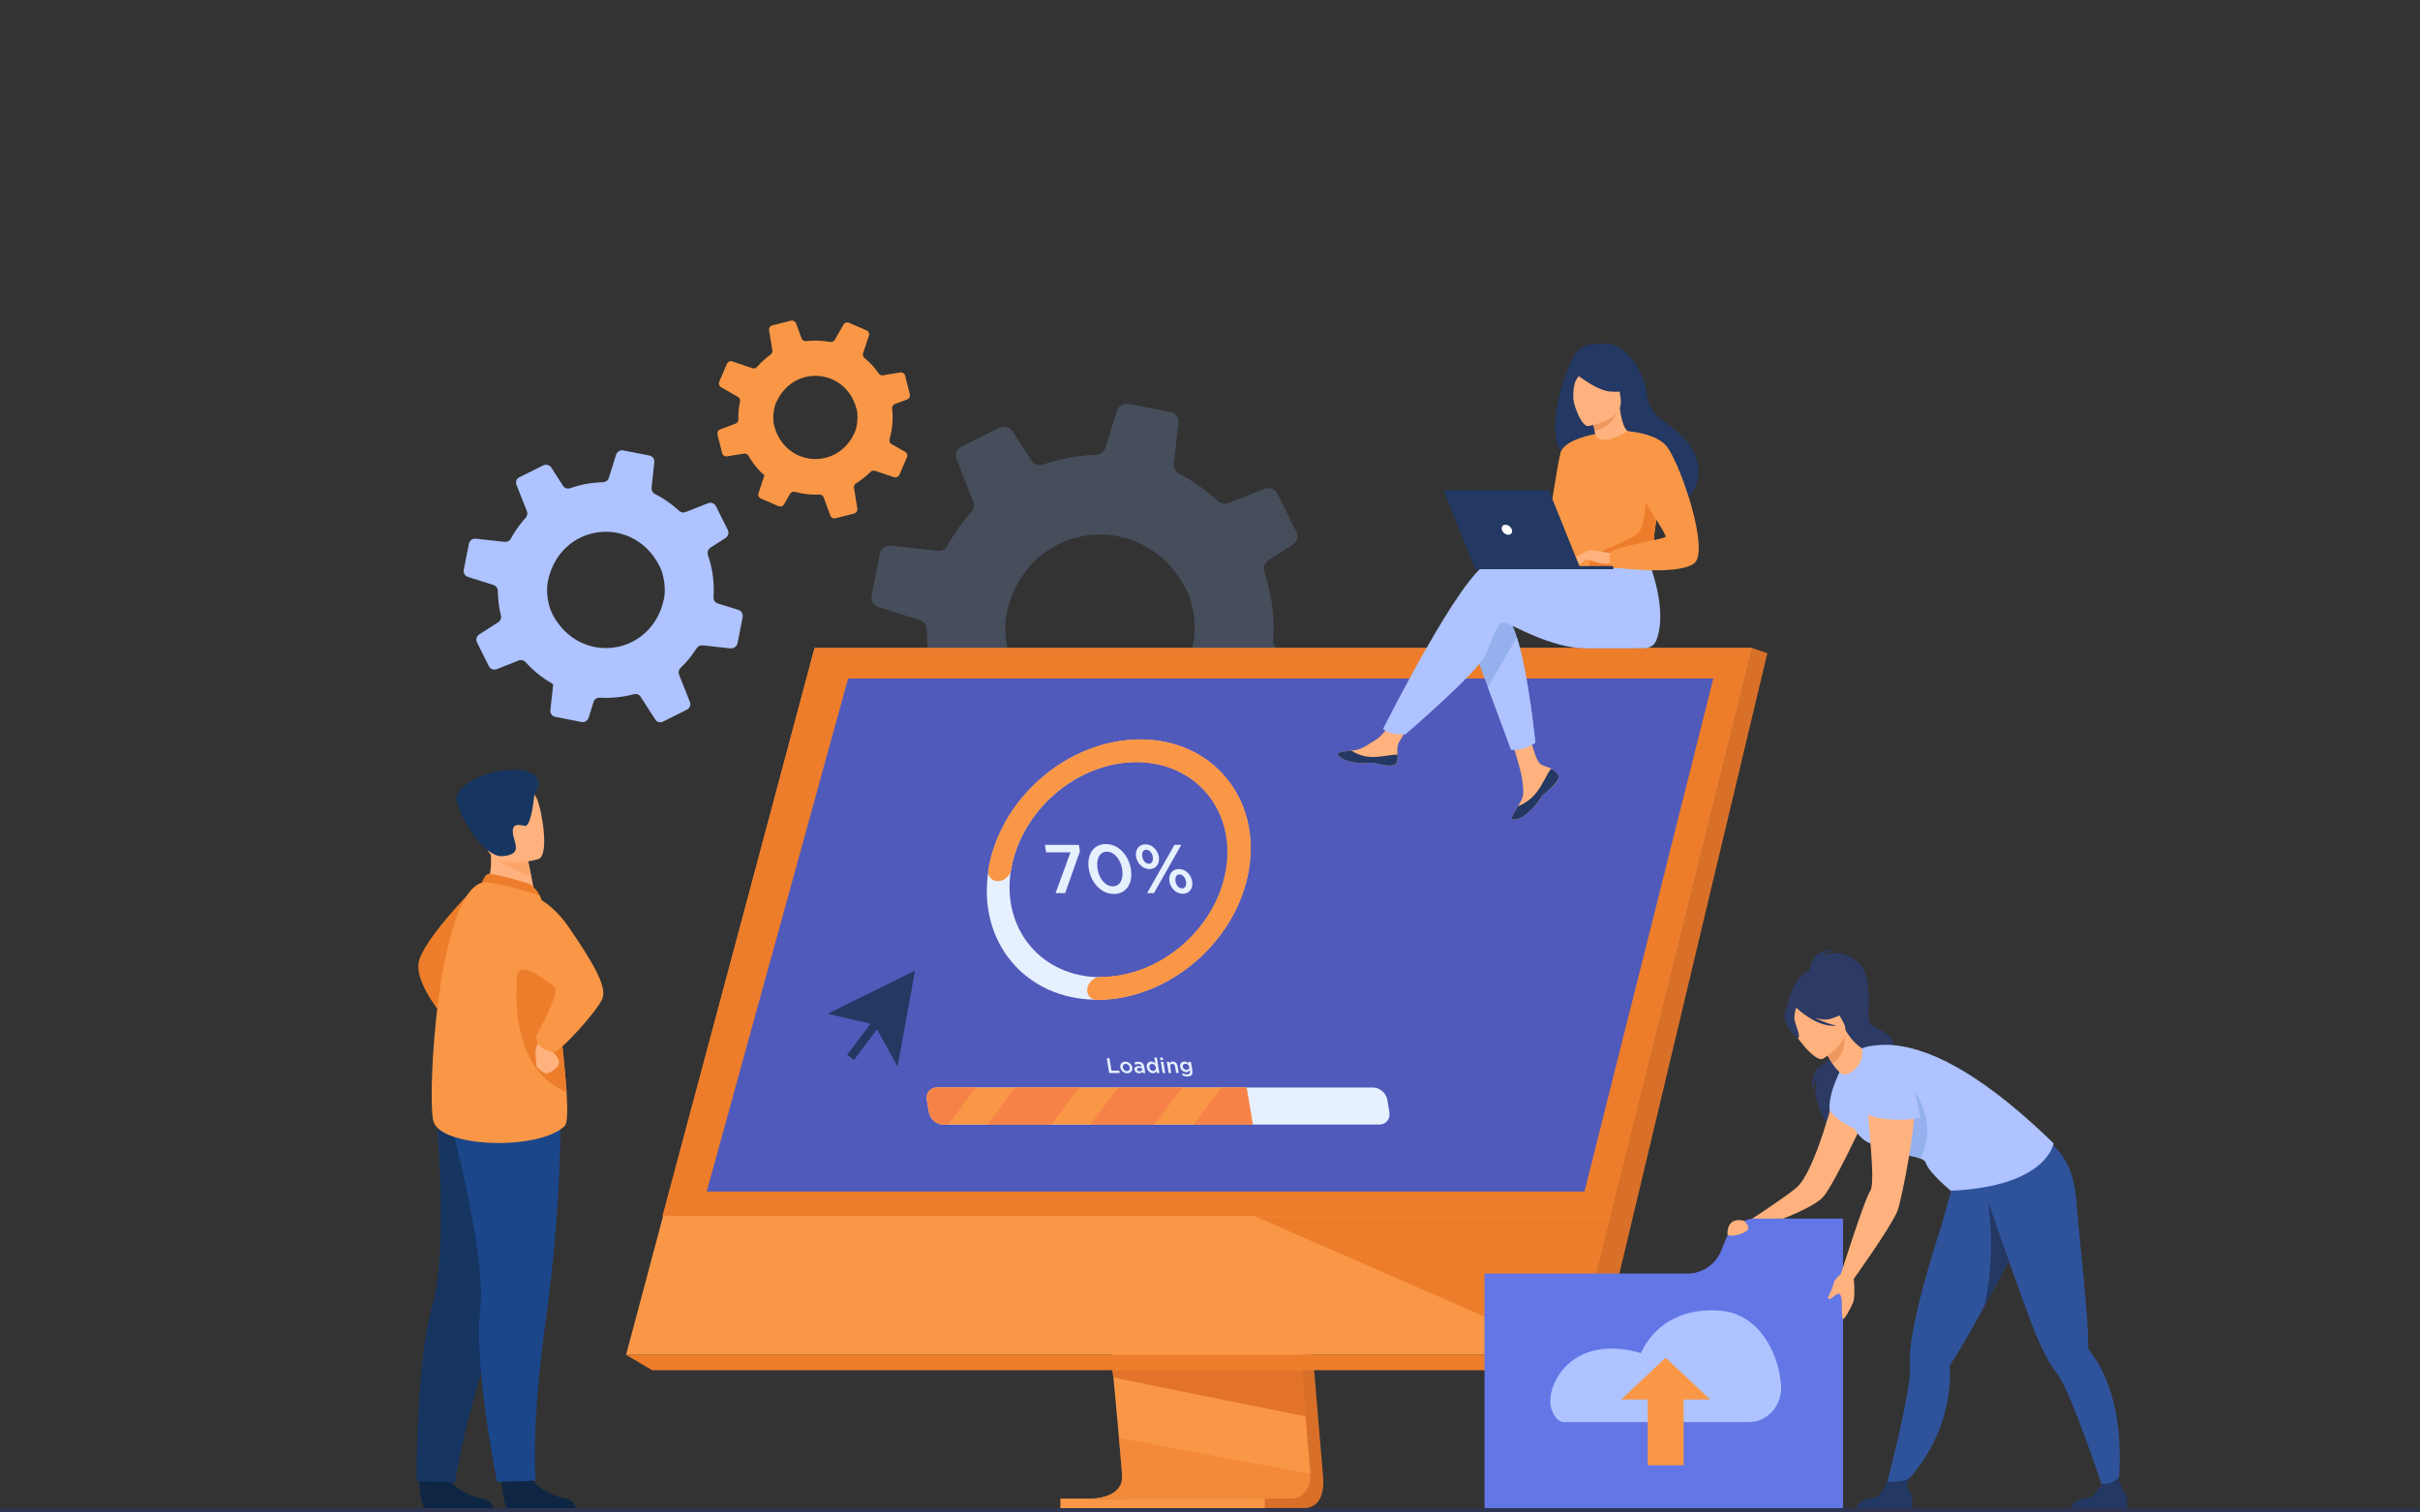 <?xml version="1.0" encoding="UTF-8"?> <svg xmlns="http://www.w3.org/2000/svg" width="400" height="250" viewBox="0 0 400 250" fill="none"><rect x="0" y="0" width="400" height="250" fill="#333333" stroke="none"/> <g clip-path="url(#clip0_401_2294)"> <g clip-path="url(#clip1_401_2294)"> <g opacity="0.2"> <path d="M216.855 118.003L218.195 111.229L218.225 111.063C218.376 110.236 217.894 109.423 217.096 109.182L211.586 107.466C211.495 107.435 211.405 107.405 211.33 107.36C210.758 107.059 210.396 106.457 210.456 105.81C210.712 101.986 210.2 98.147 208.966 94.534C208.921 94.384 208.891 94.233 208.875 94.083C208.845 93.511 209.131 92.939 209.628 92.622L213.678 90.033C214.205 89.687 214.491 89.07 214.431 88.468C214.401 88.287 214.356 88.091 214.266 87.91L211.119 81.603C210.727 80.82 209.809 80.474 208.996 80.79L203.049 83.153C202.461 83.379 201.799 83.259 201.332 82.822C200.655 82.205 199.962 81.618 199.239 81.061C197.854 80.007 196.424 79.104 194.933 78.351C194.316 78.035 193.955 77.373 194.03 76.68L194.738 70.222L194.768 69.891C194.873 69.063 194.301 68.28 193.473 68.115L186.547 66.745C185.704 66.579 184.861 67.076 184.605 67.904L182.693 74.031C182.482 74.708 181.849 75.175 181.157 75.19C178.176 75.265 175.225 75.807 172.394 76.786C171.671 77.026 170.888 76.755 170.467 76.108L167.38 71.306C166.914 70.583 165.98 70.328 165.212 70.704L158.874 73.85C158.121 74.226 157.79 75.115 158.091 75.882L160.861 82.882C161.102 83.47 160.966 84.147 160.545 84.629C160.018 85.216 159.506 85.818 159.024 86.465C158.106 87.67 157.293 88.919 156.6 90.199C156.284 90.786 155.652 91.132 155.004 91.042L147.235 90.184C146.377 90.093 145.609 90.665 145.428 91.508L144.058 98.463C143.923 99.201 144.299 99.939 144.962 100.255C145.037 100.285 145.112 100.33 145.187 100.345L151.993 102.483C152.625 102.678 153.077 103.22 153.152 103.883C153.167 103.943 153.167 104.003 153.167 104.063C153.167 104.244 153.167 104.395 153.182 104.575C153.227 106.623 153.498 108.67 153.98 110.672C154.146 111.334 153.86 112.042 153.273 112.418L148.154 115.625C147.431 116.076 147.175 117.025 147.566 117.793L148.259 119.193L150.698 124.085C151.074 124.853 151.993 125.199 152.791 124.883L158.663 122.565C159.295 122.309 159.988 122.489 160.454 122.986C161.629 124.296 162.969 125.53 164.429 126.644C165.513 127.472 166.658 128.225 167.817 128.872L167.666 130.227L167.064 135.797C166.989 136.49 167.35 137.137 167.968 137.423C168.088 137.483 168.224 137.528 168.374 137.558L175.345 138.943C176.173 139.094 176.986 138.612 177.242 137.814L178.552 133.629C178.778 132.922 179.456 132.44 180.193 132.485C183.265 132.651 186.336 132.35 189.272 131.552C189.965 131.371 190.703 131.642 191.064 132.244L194.963 138.311C195.4 138.989 196.273 139.229 197.011 138.868L203.425 135.677C204.193 135.3 204.524 134.412 204.208 133.629L201.332 126.343C201.076 125.711 201.242 125.003 201.739 124.537C202.793 123.543 203.771 122.429 204.675 121.24C205.172 120.593 205.623 119.945 206.06 119.268C206.391 118.741 206.993 118.455 207.626 118.515L215.079 119.328C215.892 119.418 216.69 118.846 216.855 118.003ZM192.57 92.683C193.955 94.007 195.159 95.618 196.138 97.56C196.349 97.966 196.544 98.448 196.71 98.96C197.433 101.188 197.689 104.094 197.297 106.081C194.196 121.345 175.104 124.1 167.772 110.597C167.651 110.371 167.531 110.145 167.426 109.919C166.357 107.782 165.875 104.093 166.326 101.745C166.567 100.511 166.899 99.367 167.32 98.298C171.611 87.685 184.71 85.171 192.57 92.683Z" fill="#91B5F8"></path> </g> <path d="M121.911 106.306L122.739 102.091L122.754 101.986C122.844 101.474 122.558 100.962 122.061 100.811L118.644 99.743C118.583 99.728 118.538 99.697 118.478 99.682C118.132 99.502 117.906 99.125 117.936 98.719C118.102 96.34 117.785 93.962 117.003 91.719C116.972 91.628 116.957 91.523 116.957 91.433C116.942 91.071 117.123 90.725 117.424 90.529L119.939 88.919C120.27 88.708 120.435 88.317 120.405 87.94C120.39 87.82 120.36 87.714 120.3 87.594L118.343 83.68C118.102 83.198 117.53 82.972 117.018 83.183L113.314 84.643C112.952 84.794 112.531 84.704 112.245 84.433C111.823 84.056 111.402 83.68 110.935 83.334C110.077 82.686 109.188 82.114 108.255 81.648C107.863 81.452 107.653 81.046 107.698 80.609L108.134 76.59L108.149 76.394C108.21 75.882 107.863 75.4 107.336 75.295L103.03 74.452C102.503 74.347 101.991 74.663 101.826 75.174L100.636 78.983C100.501 79.405 100.109 79.691 99.673 79.706C97.821 79.751 95.984 80.082 94.237 80.699C93.786 80.85 93.304 80.684 93.048 80.278L91.136 77.297C90.85 76.845 90.263 76.695 89.796 76.921L85.851 78.878C85.384 79.103 85.174 79.66 85.369 80.142L87.086 84.493C87.236 84.854 87.161 85.276 86.89 85.577C86.559 85.938 86.243 86.314 85.942 86.721C85.369 87.474 84.873 88.241 84.436 89.039C84.24 89.4 83.849 89.611 83.442 89.566L78.624 89.039C78.097 88.979 77.615 89.34 77.51 89.867L76.652 94.188C76.561 94.639 76.802 95.106 77.209 95.302C77.254 95.317 77.299 95.347 77.344 95.362L81.56 96.687C81.951 96.807 82.238 97.153 82.283 97.56C82.283 97.59 82.298 97.635 82.283 97.665C82.283 97.77 82.283 97.876 82.298 97.981C82.328 99.246 82.494 100.525 82.795 101.76C82.9 102.166 82.719 102.603 82.358 102.844L79.211 104.861C78.76 105.147 78.609 105.734 78.85 106.201L79.287 107.074L80.807 110.115C81.048 110.596 81.605 110.807 82.102 110.611L85.746 109.166C86.137 109.016 86.574 109.121 86.86 109.437C87.598 110.25 88.426 111.018 89.329 111.71C90.007 112.222 90.714 112.689 91.437 113.095L91.347 113.938L90.97 117.401C90.925 117.822 91.151 118.229 91.527 118.409C91.603 118.455 91.693 118.47 91.783 118.485L96.12 119.343C96.631 119.433 97.128 119.132 97.294 118.635L98.107 116.031C98.242 115.594 98.664 115.293 99.131 115.323C101.043 115.429 102.94 115.233 104.777 114.751C105.213 114.631 105.665 114.812 105.891 115.173L108.315 118.936C108.586 119.358 109.128 119.508 109.58 119.283L113.555 117.295C114.021 117.055 114.232 116.513 114.036 116.031L112.245 111.515C112.094 111.123 112.185 110.687 112.486 110.401C113.133 109.784 113.75 109.091 114.307 108.353C114.609 107.947 114.895 107.54 115.166 107.134C115.376 106.803 115.753 106.622 116.129 106.667L120.752 107.179C121.309 107.194 121.79 106.833 121.911 106.306ZM106.825 90.59C107.683 91.403 108.436 92.411 109.038 93.616C109.173 93.871 109.294 94.173 109.399 94.489C109.851 95.874 110.016 97.68 109.76 98.915C107.833 108.399 95.969 110.1 91.422 101.715C91.347 101.579 91.271 101.444 91.211 101.293C90.549 99.968 90.248 97.68 90.534 96.22C90.684 95.452 90.895 94.745 91.151 94.082C93.801 87.474 101.931 85.923 106.825 90.59Z" fill="#AEC3FF"></path> <path d="M148.665 78.471L149.885 75.656L149.915 75.596C150.066 75.25 149.93 74.858 149.599 74.678L147.371 73.413C147.34 73.398 147.295 73.368 147.265 73.338C147.054 73.157 146.949 72.856 147.039 72.585C147.506 70.944 147.657 69.228 147.461 67.542C147.461 67.467 147.461 67.407 147.461 67.331C147.506 67.076 147.687 66.865 147.928 66.774L149.93 66.037C150.201 65.931 150.367 65.691 150.397 65.419C150.397 65.344 150.397 65.254 150.382 65.164L149.614 62.123C149.524 61.746 149.147 61.505 148.771 61.566L145.955 62.032C145.684 62.078 145.398 61.957 145.248 61.731C145.007 61.4 144.766 61.084 144.51 60.768C144.013 60.181 143.471 59.654 142.899 59.187C142.658 58.992 142.568 58.675 142.658 58.374L143.576 55.634L143.622 55.499C143.742 55.153 143.576 54.761 143.23 54.611L140.354 53.361C140.008 53.211 139.587 53.346 139.406 53.677L137.991 56.161C137.84 56.432 137.524 56.583 137.208 56.523C135.898 56.282 134.573 56.222 133.248 56.387C132.917 56.417 132.6 56.237 132.48 55.905L131.592 53.482C131.456 53.12 131.08 52.925 130.703 53.015L127.647 53.783C127.286 53.873 127.06 54.234 127.12 54.596L127.662 57.892C127.707 58.179 127.587 58.45 127.361 58.615C127.075 58.826 126.804 59.037 126.533 59.262C126.021 59.699 125.554 60.166 125.132 60.647C124.937 60.873 124.636 60.964 124.35 60.858L121.052 59.744C120.691 59.624 120.299 59.804 120.149 60.151L118.884 63.086C118.749 63.387 118.854 63.748 119.11 63.959C119.14 63.974 119.17 64.004 119.2 64.019L121.956 65.585C122.212 65.736 122.362 66.007 122.332 66.308C122.332 66.338 122.332 66.353 122.317 66.383C122.302 66.458 122.287 66.534 122.272 66.609C122.091 67.497 122.016 68.415 122.046 69.334C122.061 69.635 121.865 69.921 121.579 70.026L119.065 70.959C118.703 71.095 118.508 71.471 118.598 71.848L118.764 72.525L119.366 74.888C119.456 75.265 119.818 75.491 120.194 75.43L122.964 74.979C123.266 74.934 123.552 75.069 123.702 75.325C124.094 76.002 124.56 76.665 125.087 77.297C125.479 77.764 125.9 78.185 126.352 78.577L126.156 79.149L125.373 81.512C125.268 81.798 125.373 82.129 125.614 82.31C125.659 82.355 125.72 82.385 125.78 82.4L128.671 83.665C129.017 83.816 129.408 83.68 129.604 83.349L130.568 81.648C130.733 81.362 131.08 81.211 131.396 81.302C132.706 81.663 134.076 81.813 135.431 81.753C135.747 81.738 136.048 81.919 136.139 82.22L137.253 85.231C137.373 85.562 137.735 85.757 138.081 85.667L141.167 84.884C141.529 84.794 141.77 84.433 141.709 84.071L141.152 80.639C141.107 80.338 141.243 80.052 141.499 79.886C142.056 79.555 142.583 79.164 143.095 78.727C143.366 78.501 143.637 78.246 143.878 78.005C144.073 77.809 144.359 77.734 144.63 77.824L147.792 78.878C148.108 78.998 148.515 78.817 148.665 78.471ZM140.505 65.179C140.987 65.886 141.348 66.699 141.589 67.632C141.649 67.828 141.679 68.054 141.709 68.295C141.815 69.334 141.649 70.613 141.288 71.441C138.502 77.779 129.935 77.162 128.038 70.613C128.008 70.508 127.978 70.402 127.948 70.282C127.692 69.258 127.828 67.602 128.249 66.624C128.475 66.112 128.731 65.645 129.017 65.224C131.878 61.024 137.795 61.174 140.505 65.179Z" fill="#F99746"></path> <path d="M211.225 155.322L218.677 243.9C218.677 243.9 219.46 249.274 215.47 249.274C208.906 249.289 182.783 249.274 182.783 249.274C182.783 249.274 187.722 248.16 187.662 245.646C187.586 242.68 178.959 154.479 178.959 154.479L211.225 155.322Z" fill="#D8702A"></path> <path d="M180.299 247.708C181.594 247.708 206.873 247.753 213.272 247.678C216.058 247.648 216.554 245.194 216.57 243.613C216.585 242.861 216.479 242.289 216.479 242.289L216.283 239.985L215.787 234.114L215.35 228.936L214.793 222.267L214.326 216.652L209.041 153.711L176.761 152.868C176.761 152.868 180.404 189.78 182.979 216.652C183.265 219.648 183.536 222.523 183.792 225.202C183.867 226.061 183.958 226.888 184.033 227.701C184.274 230.246 184.485 232.579 184.68 234.641C184.786 235.725 184.876 236.734 184.951 237.667C185.283 241.295 185.478 243.598 185.478 244.05C185.478 244.306 185.463 244.547 185.418 244.773C184.891 247.573 180.796 247.708 180.299 247.708Z" fill="#F99746"></path> <path d="M289.608 107.119L271.465 180.01L268.98 189.991L260.519 223.938H103.482L134.633 107.119H289.608Z" fill="#F99746"></path> <path d="M289.608 107.119L292.122 107.962L263.862 226.482L260.519 223.938L289.608 107.119Z" fill="#D8702A"></path> <path d="M263.861 226.482H107.788L103.482 223.938H260.519L263.861 226.482Z" fill="#ED7D2B"></path> <path d="M209.056 247.708H175.27V249.319H209.056V247.708Z" fill="#F99746"></path> <path d="M183.853 226.482L184.033 227.701L215.817 234.129L215.38 228.936L215.17 226.482H183.853Z" fill="#E27329"></path> <g opacity="0.5"> <path d="M180.299 247.708C181.594 247.708 206.873 247.753 213.272 247.678C216.057 247.648 216.554 245.194 216.569 243.613L184.936 237.667C185.267 241.295 185.463 243.598 185.463 244.05C185.463 244.306 185.448 244.547 185.403 244.772C184.891 247.573 180.796 247.708 180.299 247.708Z" fill="#ED7D2B"></path> </g> <path d="M289.607 107.119H134.633L109.489 201.011H266.225L289.607 107.119Z" fill="#ED7D2B"></path> <path d="M116.807 196.946H261.904L267.083 176.292L269.086 168.298L269.914 165.032L275.244 143.821L275.515 142.707L278.33 131.491L279.595 126.478L280.664 122.188L283.194 112.147H140.189L137.419 122.188L136.229 126.478L134.859 131.491L125.735 164.565L124.967 167.365L124.606 168.66L118.312 191.496L116.807 196.946Z" fill="#505ABA"></path> <path d="M207.355 201.011L260.474 224.209L266.225 201.011H207.355Z" fill="#ED7D2B"></path> <path d="M163.406 143.73C165.363 131.883 176.61 122.248 188.46 122.248C200.309 122.248 208.364 131.898 206.392 143.745C204.419 155.593 193.187 165.242 181.323 165.242C169.459 165.242 161.434 155.593 163.406 143.73ZM167.11 143.73C165.484 153.545 172.139 161.524 181.955 161.524C191.772 161.524 201.077 153.545 202.703 143.73C204.329 133.915 197.674 125.936 187.857 125.936C178.041 125.951 168.736 133.93 167.11 143.73Z" fill="#E6F0FF"></path> <path d="M181.323 165.288C193.202 165.288 204.479 155.623 206.452 143.745C208.424 131.868 200.354 122.203 188.475 122.203C182.015 122.203 175.481 125.063 170.542 130.046C166.733 133.885 164.174 138.762 163.346 143.745C163.165 144.799 163.888 145.642 164.926 145.642C165.98 145.642 166.974 144.784 167.14 143.745C167.817 139.636 169.925 135.631 173.057 132.455C177.122 128.345 182.512 125.997 187.827 125.997C197.614 125.997 204.253 133.96 202.627 143.73C201.001 153.515 191.727 161.464 181.94 161.464C180.886 161.464 179.892 162.322 179.727 163.361C179.561 164.429 180.269 165.288 181.323 165.288Z" fill="#F99746"></path> <path d="M229.307 181.787L229.653 183.849C229.834 184.978 229.081 185.881 227.952 185.881H155.923C154.794 185.881 153.725 184.963 153.544 183.849L153.198 181.787C153.017 180.658 153.77 179.754 154.899 179.754H226.928C228.057 179.754 229.126 180.658 229.307 181.787Z" fill="#E6F0FF"></path> <path d="M206.045 179.754L207.069 185.881H155.938C154.809 185.881 153.74 184.963 153.559 183.849L153.213 181.787C153.032 180.658 153.785 179.754 154.914 179.754H206.045Z" fill="#F99746"></path> <path d="M195.43 179.754L190.793 185.881H180.208L184.846 179.754H195.43Z" fill="#F78248"></path> <path d="M206.045 179.754L207.069 185.881H197.252L201.89 179.754H206.045Z" fill="#F78248"></path> <path d="M178.387 179.754L173.75 185.881H163.165L167.802 179.754H178.387Z" fill="#F78248"></path> <path d="M161.343 179.754L156.706 185.881H155.923C154.794 185.881 153.725 184.963 153.544 183.849L153.198 181.787C153.017 180.658 153.77 179.754 154.899 179.754H161.343Z" fill="#F78248"></path> <path d="M176.941 140.885H172.921L172.71 139.65H178.326L178.507 140.704L176.053 147.629H174.472L176.941 140.885Z" fill="#E6F0FF"></path> <path d="M179.968 143.64C179.591 141.367 180.675 139.515 182.768 139.515C184.861 139.515 186.532 141.337 186.924 143.64C187.3 145.913 186.216 147.765 184.123 147.765C182.031 147.78 180.359 145.943 179.968 143.64ZM185.478 143.64C185.222 142.059 184.199 140.78 182.964 140.78C181.729 140.78 181.157 142.029 181.413 143.64C181.669 145.221 182.693 146.5 183.928 146.5C185.177 146.515 185.749 145.236 185.478 143.64Z" fill="#E6F0FF"></path> <path d="M187.782 141.607C187.601 140.508 188.203 139.56 189.332 139.56C190.447 139.56 191.35 140.478 191.546 141.607C191.726 142.706 191.124 143.655 189.995 143.655C188.881 143.64 187.977 142.721 187.782 141.607ZM190.537 141.607C190.432 140.975 189.98 140.448 189.468 140.448C188.926 140.448 188.7 140.975 188.806 141.607C188.911 142.255 189.363 142.767 189.875 142.767C190.417 142.767 190.642 142.24 190.537 141.607ZM194.12 139.65H195.25L190.733 147.629H189.603L194.12 139.65ZM193.292 145.687C193.112 144.588 193.714 143.64 194.843 143.64C195.957 143.64 196.861 144.558 197.056 145.687C197.237 146.786 196.635 147.734 195.506 147.734C194.376 147.734 193.473 146.801 193.292 145.687ZM196.033 145.687C195.927 145.055 195.475 144.528 194.964 144.528C194.422 144.528 194.196 145.055 194.301 145.687C194.406 146.334 194.858 146.846 195.37 146.846C195.912 146.846 196.138 146.319 196.033 145.687Z" fill="#E6F0FF"></path> <path d="M182.934 174.907H183.37L183.717 176.97H185.011L185.072 177.361H183.34L182.934 174.907Z" fill="#E6F0FF"></path> <path d="M185.177 176.442C185.087 175.916 185.433 175.479 186.005 175.479C186.577 175.479 187.059 175.916 187.149 176.442C187.24 176.969 186.893 177.406 186.321 177.406C185.749 177.406 185.267 176.969 185.177 176.442ZM186.728 176.442C186.667 176.111 186.396 175.84 186.065 175.84C185.719 175.84 185.553 176.111 185.598 176.442C185.659 176.759 185.93 177.045 186.261 177.045C186.607 177.03 186.788 176.759 186.728 176.442Z" fill="#E6F0FF"></path> <path d="M188.881 177.361L188.836 177.135C188.73 177.286 188.565 177.406 188.279 177.406C187.932 177.406 187.586 177.21 187.526 176.819C187.45 176.412 187.752 176.217 188.173 176.217C188.399 176.217 188.55 176.247 188.7 176.292V176.262C188.655 176.006 188.474 175.87 188.173 175.87C187.962 175.87 187.812 175.916 187.661 175.991L187.496 175.645C187.691 175.554 187.872 175.494 188.173 175.494C188.715 175.494 189.031 175.78 189.122 176.277L189.302 177.376H188.881V177.361ZM188.76 176.578C188.64 176.533 188.489 176.503 188.324 176.503C188.053 176.503 187.917 176.608 187.947 176.804C187.977 176.984 188.158 177.075 188.354 177.075C188.64 177.075 188.821 176.924 188.775 176.683L188.76 176.578Z" fill="#E6F0FF"></path> <path d="M189.558 176.428C189.453 175.81 189.814 175.464 190.266 175.464C190.567 175.464 190.793 175.615 190.959 175.795L190.793 174.802H191.215L191.636 177.361H191.215L191.169 177.045C191.064 177.241 190.898 177.391 190.597 177.391C190.146 177.406 189.664 177.045 189.558 176.428ZM191.049 176.428C190.989 176.066 190.703 175.84 190.417 175.84C190.131 175.84 189.92 176.066 189.98 176.443C190.04 176.804 190.326 177.03 190.612 177.03C190.898 177.03 191.109 176.789 191.049 176.428Z" fill="#E6F0FF"></path> <path d="M191.742 174.817H192.193L192.254 175.223H191.802L191.742 174.817ZM191.877 175.509H192.299L192.6 177.361H192.178L191.877 175.509Z" fill="#E6F0FF"></path> <path d="M192.855 175.51H193.277L193.322 175.796C193.413 175.615 193.563 175.464 193.849 175.464C194.271 175.464 194.557 175.75 194.632 176.172L194.828 177.346H194.406L194.226 176.292C194.18 176.006 194 175.841 193.759 175.841C193.518 175.841 193.367 176.006 193.413 176.307L193.593 177.361H193.172L192.855 175.51Z" fill="#E6F0FF"></path> <path d="M195.4 177.707L195.506 177.391C195.717 177.512 195.942 177.587 196.198 177.587C196.575 177.587 196.755 177.391 196.695 177.015L196.665 176.864C196.545 177.06 196.379 177.211 196.063 177.211C195.626 177.211 195.159 176.894 195.069 176.337C194.979 175.796 195.34 175.464 195.762 175.464C196.078 175.464 196.289 175.615 196.469 175.78L196.424 175.51H196.846L197.087 176.985C197.132 177.301 197.102 177.527 196.966 177.677C196.831 177.843 196.575 177.933 196.244 177.933C195.957 177.933 195.656 177.858 195.4 177.707ZM196.575 176.337C196.53 176.036 196.244 175.826 195.942 175.826C195.641 175.826 195.446 176.036 195.506 176.337C195.551 176.639 195.822 176.849 196.123 176.849C196.409 176.849 196.635 176.639 196.575 176.337Z" fill="#E6F0FF"></path> <path d="M299.093 160.952C299.093 160.952 298.732 156.993 303.158 156.993C303.158 156.993 301.818 157.354 301.126 158.077C301.126 158.077 303.941 156.421 307.013 158.965C310.084 161.509 308.172 167.892 309.105 169.096C310.039 170.3 313.668 170.556 313.231 174.47C312.779 178.384 301.698 183.292 302.405 186.544C302.405 186.544 298.054 180.161 301.171 177.24C301.171 177.24 299.65 178.67 299.5 180.356C299.5 180.356 299.093 177.045 301.201 175.991C303.068 175.057 304.589 171.625 304.438 171.008C304.287 170.391 299.093 160.952 299.093 160.952Z" fill="#2C3A64"></path> <path d="M303.444 179.95C303.444 179.95 300.147 193.619 296.895 196.344C294.952 197.985 289.141 201.748 289.141 201.748L291.55 202.621C291.55 202.621 299.59 199.912 301.396 197.789C303.203 195.667 308.127 185.069 308.127 185.069L303.444 179.95Z" fill="#FFB27D"></path> <path d="M284.473 206.761L285.256 204.834C286.084 202.772 288.087 201.417 290.315 201.417H304.634V210.51V249.304H245.372V210.51H278.902C281.357 210.51 283.555 209.019 284.473 206.761Z" fill="#6376E5"></path> <path d="M334.505 203.961C334.475 204.006 334.445 204.067 334.415 204.127C333.692 205.376 332.036 208.462 330.199 211.834C329.341 213.43 328.437 215.101 327.564 216.667C326.089 219.376 324.734 221.77 323.951 223.05C323.153 224.344 322.565 225.248 322.325 225.609C322.249 225.714 322.234 225.85 322.249 225.985C322.34 227.129 322.31 228.258 322.204 229.372C321.105 240.332 313.712 246.203 313.712 246.203L311.514 246.534C311.514 246.534 314.631 235.018 315.534 228.499C315.685 227.4 315.76 226.497 315.7 225.91C315.534 224.209 315.835 221.725 316.407 218.865C317.416 213.776 319.283 207.544 320.909 202.546C321.015 202.23 324.101 191.045 324.101 191.045C326.691 193.318 336.161 194.251 336.161 194.251C336.161 194.251 337.772 198.15 334.505 203.961Z" fill="#2F539B"></path> <path d="M306.907 249.319H316.077C316.077 249.319 316.302 247.919 315.821 246.865C315.369 245.841 314.706 245.811 315.73 244.215C315.143 244.817 313.276 245.058 311.951 244.893C311.785 245.164 310.897 246.925 310.355 247.316C309.768 247.723 307.088 247.572 306.907 249.319Z" fill="#233862"></path> <path d="M334.505 203.961C334.475 204.006 334.445 204.066 334.415 204.127C333.692 205.376 329.777 212.602 327.956 215.974C330.079 207.273 328.603 198.557 328.603 198.557L334.505 203.961Z" fill="#233862"></path> <path d="M300.343 160.395C300.283 160.154 305.582 162.789 305.853 163.09C308.338 165.845 307.63 169.443 306.215 169.473C305.296 169.488 305.477 171.008 305.477 171.008L295.314 166.703C295.314 166.718 296.534 159.582 300.343 160.395Z" fill="#2C3A64"></path> <path d="M303.76 177.903C303.76 177.903 302.21 180.989 302.405 183.503C302.405 183.503 304.272 186.438 309.105 187.191C309.105 187.176 304.95 177.888 303.76 177.903Z" fill="#AEC3FF"></path> <path d="M327.353 194.929L327.323 193.212C330.741 193.649 339.112 189.133 339.112 189.133C339.112 189.133 342.696 191.511 343.178 198.301C343.418 201.613 344.924 215.643 345.09 219.828C345.15 221.348 345.165 222.432 345.18 222.854C345.18 222.989 345.24 223.11 345.331 223.2C346.038 224.103 346.655 225.052 347.182 226.045C352.392 235.755 349.667 248.942 349.667 248.942L348.462 248.641C348.462 248.641 344.051 234.972 341.175 229.056C340.693 228.047 340.242 227.28 339.865 226.828C338.781 225.518 337.637 223.275 336.508 220.581C334.37 215.492 327.353 194.929 327.353 194.929Z" fill="#2F539B"></path> <path d="M342.38 249.319H351.549C351.549 249.319 351.775 247.919 351.293 246.865C350.842 245.841 350.119 245.39 350.284 244.155C349.697 244.757 348.749 245.435 347.424 245.254C347.258 245.525 346.37 246.925 345.828 247.317C345.226 247.723 342.561 247.573 342.38 249.319Z" fill="#233862"></path> <path d="M309.722 189.148C310.957 189.358 309.527 190.337 311.213 190.518C313.622 190.774 316.121 190.954 317.416 191.481C317.898 191.677 318.214 191.903 318.304 192.204C318.877 193.905 322.445 196.825 322.445 196.825C338.42 196.103 339.443 188.982 339.443 188.982C329.07 178.911 320.262 173.431 312.959 172.754C311.183 172.588 308.789 172.814 307.675 173.311C305.13 174.44 303.73 177.902 303.73 177.902C303.73 177.902 305.04 188.35 309.722 189.148Z" fill="#AEC3FF"></path> <path d="M311.228 190.518C313.637 190.774 316.136 190.955 317.431 191.481C321.21 183.969 314.209 177.526 314.209 177.526C314.209 177.526 311.755 187.507 311.228 190.518Z" fill="#94B0ED"></path> <path d="M309.135 176.186C309.135 176.186 315.203 175.855 316.287 179.664C317.371 183.473 314.269 198.677 313.592 200.243C312.372 203.103 306.244 211.608 306.244 211.608L304.272 210.585C304.272 210.585 308.217 198.135 309.105 196.901C310.49 194.959 307.328 177.842 309.135 176.186Z" fill="#FFB27D"></path> <path d="M304.272 210.585C304.272 210.585 303.76 211.021 303.354 211.518C302.947 212.015 303.309 212.196 302.134 214.454C302.134 214.454 302.195 214.77 302.45 214.71C302.706 214.649 303.595 213.776 304.046 213.837C304.046 213.837 304.378 214.107 304.408 214.996C304.438 215.824 304.438 217.66 304.588 217.991C304.739 218.323 305.778 216.546 306.305 215.252C306.757 214.123 306.32 210.299 306.32 210.299L304.272 210.585Z" fill="#FFB27D"></path> <path d="M317.476 184.752C317.461 184.842 311.74 185.806 308.157 183.984C308.157 183.984 305.16 174.621 309.436 175.057C313.712 175.509 316.242 176.849 316.347 178.896C316.468 180.958 317.476 184.752 317.476 184.752Z" fill="#AEC3FF"></path> <path d="M307.841 173.958C307.78 174.711 307.675 175.599 306.696 176.623C305.928 177.406 304.844 178.023 304.062 177.24C303.67 176.849 303.143 176.262 302.872 175.795C302.21 174.651 301.412 173.477 301.412 173.477L304.844 170.466L305.055 170.285C305.959 171.851 306.832 172.603 307.615 173.191C307.841 173.386 307.871 173.672 307.841 173.958Z" fill="#FFB27D"></path> <path d="M301.412 173.492C301.412 173.492 302.21 174.666 302.872 175.81C305.01 174.5 305.01 171.851 304.844 170.481L301.412 173.492Z" fill="#ED985F"></path> <path d="M301.306 174.997C301.306 174.997 306.486 172.107 304.649 168.916C302.797 165.724 302.225 163.195 298.837 164.896C295.449 166.597 295.525 168.193 295.871 169.412C296.232 170.632 299.921 175.675 301.306 174.997Z" fill="#FFB27D"></path> <path d="M294.997 167.545C295.238 166.13 295.961 165.995 296.458 166.085C298.37 162.924 301.502 164.158 301.502 164.158C303.173 166.251 305.582 166.612 305.582 166.612C305.582 166.612 304.98 167.726 302.51 168.419C301.758 168.629 300.899 168.509 300.071 168.223C301.788 169.186 303.595 169.548 303.595 169.548C300.327 169.849 297.226 166.868 296.894 166.537C296.744 167.003 296.473 167.967 296.639 168.674C296.849 169.638 297.708 171.384 297.181 171.61C297.181 171.61 294.651 169.683 294.997 167.545Z" fill="#2C3A64"></path> <path d="M288.207 201.763C288.207 201.763 289.653 202.847 288.569 203.554C287.485 204.262 285.527 204.458 285.527 203.991C285.497 202.44 286.265 201.326 288.207 201.763Z" fill="#FFB27D"></path> <path d="M289.11 235.062H258.486C257.221 235.062 256.258 233.136 256.243 231.766C256.197 227.475 260.79 220.626 271.239 223.652C271.239 223.652 274.19 215.703 284.533 216.666C290.616 217.239 293.989 223.426 294.395 228.951C294.636 232.262 292.167 235.062 289.11 235.062Z" fill="#AEC3FF"></path> <path d="M278.285 228.574H272.353V242.198H278.285V228.574Z" fill="#F99746"></path> <path d="M267.957 231.329H282.682L275.319 224.419L267.957 231.329Z" fill="#F99746"></path> <path d="M136.786 167.576L144.525 169.352L148.364 176.292L151.24 160.44L136.786 167.576Z" fill="#233862"></path> <path d="M140.02 174.352L141.15 175.204L146.07 168.675L144.939 167.823L140.02 174.352Z" fill="#233862"></path> <path d="M257.372 127.833C257.628 128.119 257.658 128.451 257.538 128.797C257.312 129.444 256.529 130.167 255.64 130.874C255.52 130.965 255.43 131.055 255.339 131.13C255.309 131.145 255.294 131.175 255.264 131.19C255.249 131.205 255.234 131.221 255.204 131.236C254.376 132.003 254.677 132.184 253.186 133.75C251.47 135.526 250.295 135.556 249.964 135.406C249.678 135.27 250.25 134.322 250.898 133.268C250.928 133.223 250.958 133.163 250.988 133.117C251.078 132.982 251.154 132.831 251.244 132.696C251.997 131.416 251.801 130.814 251.62 128.917C251.47 127.367 249.211 120.291 249.211 120.291L252.494 119.734C252.494 119.734 253.487 125.38 254.571 126.238C255.159 126.704 255.806 126.704 256.363 127.051C256.408 127.081 256.438 127.096 256.484 127.126C256.785 127.322 257.116 127.532 257.372 127.833Z" fill="#FFB27D"></path> <path d="M257.372 127.834C257.628 128.12 257.658 128.451 257.538 128.797C257.252 129.444 256.499 130.152 255.641 130.874C255.52 130.965 255.43 131.055 255.339 131.13C255.309 131.145 255.294 131.175 255.264 131.191C255.249 131.206 255.234 131.221 255.204 131.236C254.376 132.003 254.677 132.184 253.186 133.75C251.47 135.526 250.296 135.556 249.964 135.406C249.678 135.27 250.25 134.322 250.898 133.268C251.229 133.148 252.78 132.515 253.939 131.025C254.933 129.76 255.61 128.15 256.273 127.156C256.348 127.141 256.393 127.141 256.469 127.126C256.785 127.322 257.116 127.532 257.372 127.834Z" fill="#233862"></path> <path d="M230.948 125.786C230.753 126.795 229.307 126.629 227.696 126.238C226.085 125.846 226.462 126.313 224.173 126.057C221.884 125.801 221.192 124.943 221.117 124.612C221.056 124.311 222.186 124.205 223.405 124.07C223.556 124.055 223.706 124.04 223.872 124.01C225.242 123.844 226.251 122.956 227.5 122.218C228.675 121.526 230.436 118.726 230.436 118.726L233.583 118.982C233.583 118.982 231.927 121.48 231.295 122.579C230.918 123.227 230.933 124.07 230.978 124.717C230.993 125.063 231.024 125.425 230.948 125.786Z" fill="#FFB27D"></path> <path d="M227.696 126.238C226.085 125.846 226.462 126.313 224.173 126.057C221.884 125.801 221.192 124.943 221.117 124.612C221.056 124.311 222.186 124.205 223.405 124.07L223.42 124.1C223.42 124.1 224.79 125.078 226.702 125.124C228.253 125.169 229.909 124.717 230.978 124.732C231.009 125.093 231.024 125.455 230.948 125.801C230.738 126.795 229.307 126.629 227.696 126.238Z" fill="#233862"></path> <path d="M242.993 105.674L245.929 113.577L249.768 123.904C249.768 123.904 250.807 124.01 251.801 123.724C252.72 123.453 253.773 122.76 253.773 122.76C253.773 122.76 252.704 111.666 250.717 105.313C250.205 103.672 249.633 102.362 249.001 101.61C245.944 97.982 242.993 105.674 242.993 105.674Z" fill="#94B0ED"></path> <path d="M245.99 93.119C247.661 92.577 252.027 93.104 256.77 93.962C258.08 94.203 259.39 93.6 260.082 92.471L272.007 91.538C272.007 91.538 275.937 100.254 273.784 105.809C273.467 106.622 272.775 107.134 271.706 107.149C271.706 107.149 264.509 107.164 262.205 107.164C256.273 107.164 249.663 103.084 248.805 102.919C247.405 102.633 246.848 105.433 245.448 108.383C244.047 111.319 232.273 121.405 232.273 121.405C232.273 121.405 230.467 121.42 229.714 121.149C228.916 120.848 228.615 120.457 228.615 120.457C228.615 120.457 241.638 94.519 245.99 93.119Z" fill="#AEC3FF"></path> <path d="M260.142 76.063C264.388 78.396 273 83.244 273.046 83.213C273.046 83.213 276.207 84.403 277.999 83.213C280.995 81.226 282.591 75.882 277.126 71.276C274.401 68.987 272.458 68.415 272.157 64.757C271.992 62.755 269.251 56.161 264.704 56.824C264.343 56.884 263.967 56.899 263.605 56.884C263.078 56.869 262.22 56.944 261.332 57.471C258.787 59.007 253.789 75.16 260.142 76.063Z" fill="#233862"></path> <path d="M263.696 74.076C263.681 74.091 265.789 74.813 267.189 74.181C268.514 73.594 269.523 71.411 269.492 71.411C268.89 71.381 268.228 70.854 267.716 67.392L267.46 67.482L263.139 69.032C263.139 69.032 263.455 70.417 263.651 71.742C263.846 72.856 263.937 73.91 263.696 74.076Z" fill="#FFB27D"></path> <path d="M263.154 69.048C263.154 69.048 263.319 69.8 263.575 71.185C266.06 70.734 267.114 68.837 267.475 67.497L263.154 69.048Z" fill="#ED975D"></path> <path d="M262.521 70.418C262.521 70.418 268.423 69.62 267.881 65.962C267.324 62.289 267.716 59.715 263.937 60.076C260.142 60.422 259.615 61.943 259.51 63.207C259.375 64.472 260.97 70.523 262.521 70.418Z" fill="#FFB27D"></path> <path d="M259.706 61.19C259.706 61.19 263.485 64.441 266.059 64.712C268.634 64.968 269.598 64.155 269.598 64.155C269.598 64.155 268.077 62.891 267.173 60.873C266.902 60.271 266.33 59.865 265.683 59.804C263.846 59.624 260.368 59.549 259.706 61.19Z" fill="#233862"></path> <path d="M262.07 60.888C262.07 60.888 260.805 62.108 260.414 63.011C260.022 63.884 259.917 65.977 260.218 66.805C260.218 66.805 258.245 62.981 259.36 61.114C260.549 59.157 262.07 60.888 262.07 60.888Z" fill="#233862"></path> <path d="M258.727 82.762C258.908 94.715 258.772 92.216 260.082 93.345C260.399 93.616 261.287 93.781 262.446 93.857C266.105 94.097 272.549 93.495 272.805 92.818C273.648 90.469 273.061 89.747 273.753 86.164C273.829 85.788 273.919 85.366 274.024 84.915C274.612 82.446 275.184 81.618 273.106 77.659C271.209 74.076 269.252 71.155 269.071 71.261C264.072 74.226 263.681 71.727 263.681 71.727C263.681 71.727 258.637 76.936 258.727 82.762Z" fill="#F99746"></path> <path d="M245.929 113.592L249.769 123.919C249.769 123.919 250.807 124.025 251.801 123.739C252.72 123.468 253.774 122.775 253.774 122.775C253.774 122.775 252.705 111.68 250.717 105.328L245.929 113.592Z" fill="#AEC3FF"></path> <path d="M263.681 71.742C263.681 71.742 258.546 72.615 257.944 74.828C257.342 77.041 255.354 90.469 255.354 90.469C255.354 90.469 256.8 91.884 258.004 90.68C259.209 89.476 261.799 78.125 261.799 78.125L263.681 71.742Z" fill="#F99746"></path> <path d="M262.446 93.872C266.104 94.113 272.549 93.51 272.805 92.833C273.648 90.485 273.06 89.762 273.753 86.179L271.991 81.196C271.991 81.196 272.278 86.736 270.651 88.196C269.025 89.657 263.951 91.011 263.169 92.231C262.777 92.818 262.521 93.405 262.446 93.872Z" fill="#ED7D2B"></path> <path d="M266.647 91.538C266.647 91.538 263.033 90.74 262.446 91.056C261.859 91.373 260.443 92.547 260.263 92.953C260.082 93.36 261.558 92.637 262.039 92.517C262.356 92.426 263.169 92.712 263.575 92.848C265.277 93.42 266.33 93.119 266.33 93.119L266.647 91.538Z" fill="#FFB27D"></path> <path d="M269.071 71.275C269.071 71.275 273.919 71.576 275.605 73.925C277.969 77.222 282.667 91.282 279.972 93.164C276.945 95.271 266.18 93.721 266.18 93.721C266.18 93.721 265.819 92.05 266.316 91.237C266.812 90.424 274.913 89.114 275.289 88.753C275.666 88.377 270.622 81.467 270.622 80.353C270.622 79.209 269.071 71.275 269.071 71.275Z" fill="#F99746"></path> <path d="M262.281 92.065C262.281 92.065 261.528 93.044 261.272 93.164C261.016 93.285 260.865 93.255 260.865 93.255L261.377 92.336L262.281 92.065Z" fill="#FFB27D"></path> <path d="M262.446 91.057L260.248 92.126C260.248 92.126 260.338 92.276 260.609 92.261C260.88 92.246 261.558 92.005 261.558 92.005L262.446 91.057Z" fill="#FFB27D"></path> <path d="M243.641 93.571H266.647V94.083H243.851L243.641 93.571Z" fill="#233862"></path> <path d="M261.271 94.083H243.851L238.597 81.046H256.002L261.271 94.083Z" fill="#233862"></path> <path d="M248.248 87.564C248.112 87.113 248.383 86.736 248.835 86.736C249.287 86.736 249.769 87.113 249.904 87.564C250.04 88.016 249.769 88.392 249.317 88.392C248.865 88.392 248.368 88.016 248.248 87.564Z" fill="white"></path> <path d="M78.051 147.117C78.051 147.117 69.605 155.713 69.168 159.266C68.731 162.834 73.549 168.403 73.549 168.403L78.051 147.117Z" fill="#ED7D2B"></path> <path d="M82.87 244.426C82.87 244.426 83.186 249.454 84.165 249.514C84.3 249.529 89.103 249.514 89.103 249.514L95.231 249.469C95.231 249.469 95.186 247.994 93.394 247.678C91.602 247.377 88.591 246.112 87.507 243.749C86.363 241.28 82.87 244.426 82.87 244.426Z" fill="#0E2644"></path> <path d="M69.213 244.456C69.213 244.456 69.53 249.484 70.508 249.545C70.644 249.56 75.447 249.545 75.447 249.545L81.575 249.5C81.575 249.5 81.529 248.024 79.738 247.708C77.946 247.407 74.935 246.142 73.851 243.779C72.706 241.31 69.213 244.456 69.213 244.456Z" fill="#0E2644"></path> <path d="M89.539 190.397C89.539 190.397 87.959 200.649 82.011 218.88C76.064 237.095 75.266 244.983 75.266 244.983L68.852 244.818C68.852 244.818 68.747 224.916 71.487 215.763C74.227 206.596 72.014 182.765 72.014 182.765L89.539 190.397Z" fill="#163560"></path> <path d="M92.656 183.262C92.656 183.262 92.912 198.722 90.277 217.69C87.642 236.673 88.561 244.727 88.561 244.727L82.162 244.953C82.162 244.953 78.292 225.985 79.376 216.486C80.46 206.987 74.061 183.909 74.061 183.909L92.656 183.262Z" fill="#1C468A"></path> <path d="M80.174 147.132L83.592 149.36L88.516 148.427C88.44 148.036 88.124 146.38 87.823 144.889C87.808 144.799 87.793 144.709 87.763 144.633C87.507 143.369 87.281 142.27 87.281 142.27L82.674 140.253L80.957 139.5C80.957 139.53 81.093 140.915 81.108 141.111C81.454 144.694 80.174 147.132 80.174 147.132Z" fill="#FFB27D"></path> <path d="M87.251 145.988C87.161 145.943 81.304 144.242 80.671 144.453C80.039 144.663 79.663 145.898 79.663 145.898L89.223 148.035C89.238 148.02 88.471 146.5 87.251 145.988Z" fill="#ED7D2B"></path> <path d="M71.608 185.219C72.601 189.735 89.088 190.232 93.334 186.122C93.816 185.656 93.831 183.473 93.65 180.552C93.273 174.817 92.114 166.206 92.069 161.81C92.039 159.687 91.753 157.505 91.346 155.533C90.503 151.332 89.238 148.021 89.238 148.021C89.238 148.021 81.168 145.431 79.678 145.883C72.421 148.036 70.599 180.703 71.608 185.219Z" fill="#F99746"></path> <path d="M93.65 180.552C93.273 174.817 92.114 166.206 92.069 161.81C92.039 159.687 91.753 157.505 91.346 155.532L86.498 154.689C86.498 154.689 81.153 175.208 93.65 180.552Z" fill="#ED7D2B"></path> <path d="M91 172.573C91 172.573 90.669 173.356 91.361 173.898C92.054 174.425 92.505 175.283 92.355 175.915C92.204 176.548 90.684 177.571 90.157 177.406C89.63 177.24 88.561 176.412 88.666 176.081C88.787 175.75 87.943 173.176 89.223 172.182C90.503 171.189 91 172.573 91 172.573Z" fill="#FFB27D"></path> <path d="M85.67 147.147C85.67 147.147 90.262 147.75 94.041 153.289C97.82 158.829 100.305 162.939 99.612 164.941C98.919 166.943 92.611 173.883 91.527 173.883C90.443 173.883 88.681 173.1 88.576 171.309C88.576 171.309 92.566 164.219 91.692 163.225C91.316 162.804 86.347 158.844 85.579 160.816C84.3 164.113 85.67 147.147 85.67 147.147Z" fill="#F99746"></path> <path d="M81.469 141.156C82.478 142.872 86.257 144.347 87.823 144.874C87.808 144.784 87.793 144.693 87.763 144.618C87.507 143.354 87.281 142.255 87.281 142.255L82.674 140.237C81.665 140.222 81.048 140.463 81.469 141.156Z" fill="#FCA56B"></path> <path d="M89.028 141.984C89.028 141.984 81.62 144.317 80.235 139.681C78.85 135.044 76.967 132.214 81.65 130.528C86.332 128.842 87.778 130.332 88.621 131.777C89.449 133.207 90.925 141.246 89.028 141.984Z" fill="#FFB27D"></path> <path d="M88.32 131.326C88.32 131.326 87.853 136.73 86.739 136.504C85.625 136.279 84.601 136.098 84.781 137.724C84.947 139.35 86.498 141.231 83.065 141.517C79.617 141.818 74.649 132.937 75.597 131.266C78.292 126.403 92.249 125.394 88.32 131.326Z" fill="#163560"></path> <path d="M0.467 250.403H399.533C399.789 250.403 400 250.192 400 249.936V249.755C400 249.499 399.789 249.289 399.533 249.289H0.467C0.211 249.289 0 249.499 0 249.755V249.936C0 250.207 0.211 250.403 0.467 250.403Z" fill="#2E3552"></path> </g> </g> <defs> <clipPath id="clip0_401_2294"> <rect width="400" height="250" fill="white"></rect> </clipPath> <clipPath id="clip1_401_2294"> <rect width="400" height="197.403" fill="white" transform="translate(0 53)"></rect> </clipPath> </defs> </svg> 